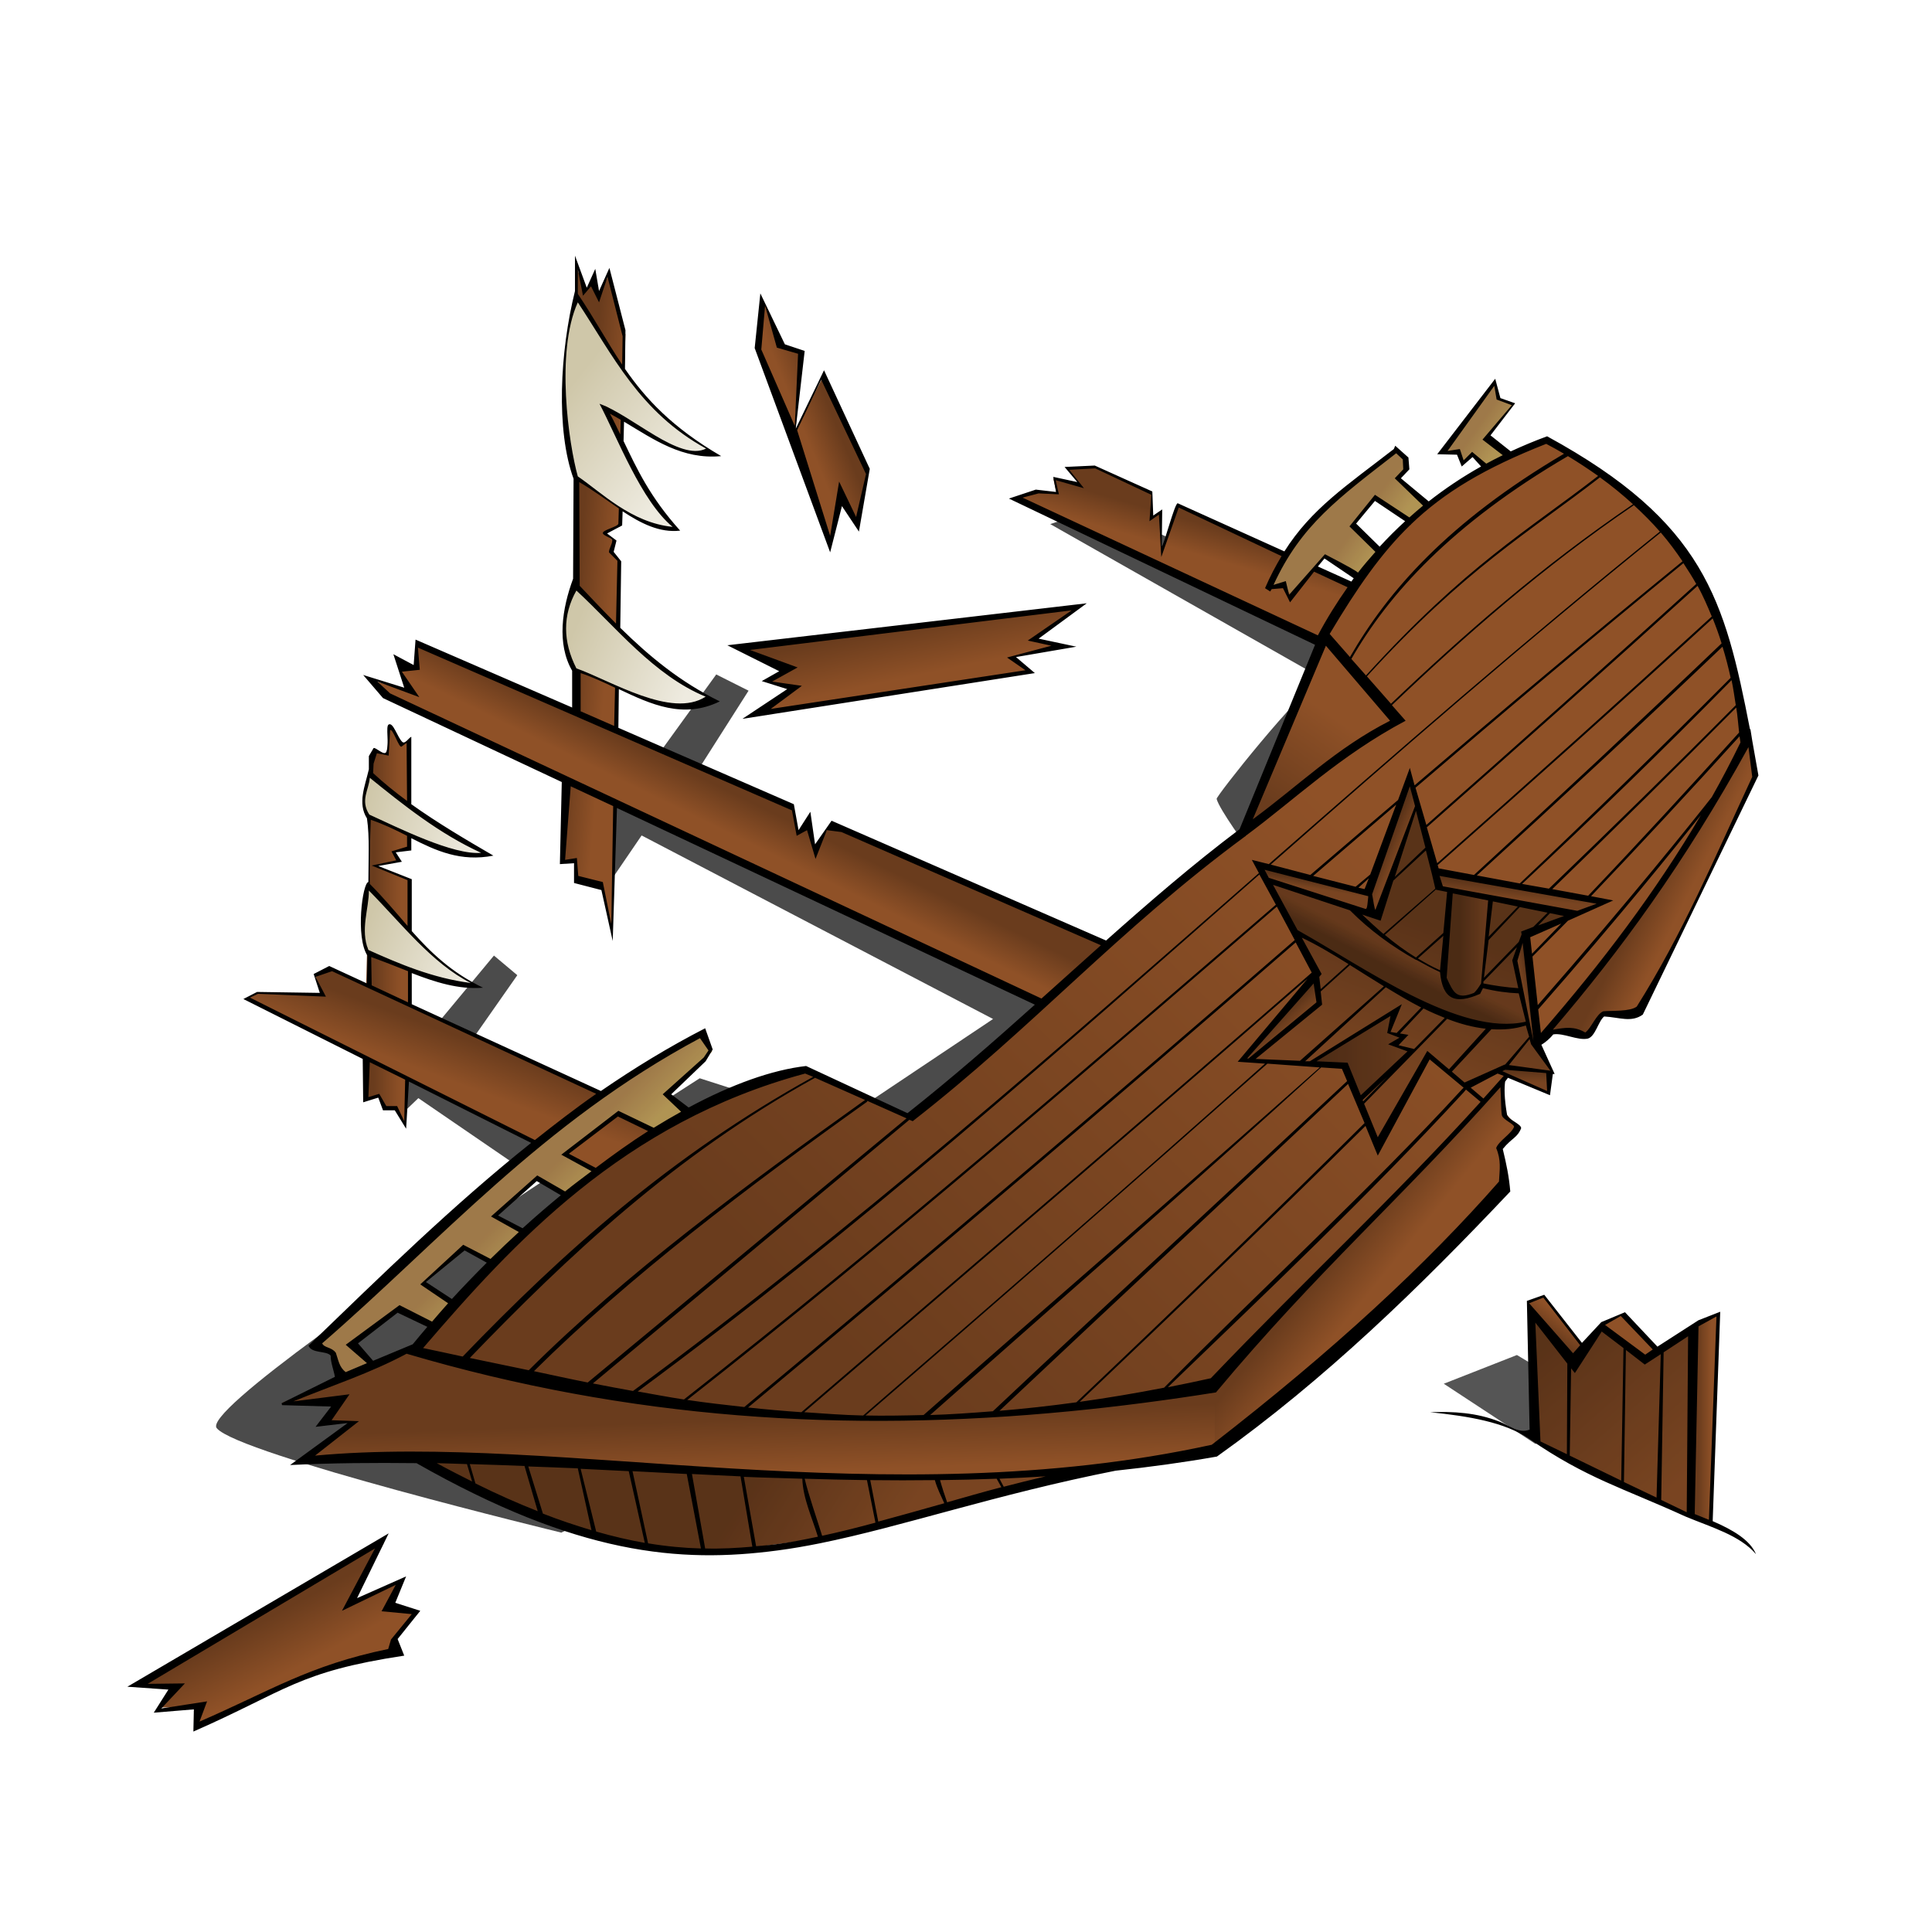 <?xml version="1.0" encoding="UTF-8"?>
<svg version="1.0" viewBox="0 0 128 128" xmlns="http://www.w3.org/2000/svg" xmlns:xlink="http://www.w3.org/1999/xlink">
<defs>
<linearGradient id="b">
<stop stop-color="#cfc7a9" offset="0"/>
<stop stop-color="#eeebe0" offset="1"/>
</linearGradient>
<linearGradient id="a">
<stop stop-color="#6a3c1d" offset="0"/>
<stop stop-color="#8f5127" offset="1"/>
</linearGradient>
<linearGradient id="c">
<stop stop-color="#bb8f56" offset="0"/>
<stop stop-color="#d1af63" offset="1"/>
</linearGradient>
<linearGradient id="aj" x1="15.481" x2="17.297" y1="108.41" y2="111.78" gradientUnits="userSpaceOnUse" xlink:href="#a"/>
<linearGradient id="ai" x1="49.658" x2="57.853" y1="98.554" y2="103.75" gradientUnits="userSpaceOnUse" xlink:href="#a"/>
<linearGradient id="ah" x1="87.085" x2="89.653" y1="84.916" y2="86.995" gradientUnits="userSpaceOnUse" xlink:href="#a"/>
<linearGradient id="ag" x1="71.735" x2="71.857" y1="93.294" y2="96.841" gradientUnits="userSpaceOnUse" xlink:href="#a"/>
<linearGradient id="af" x1="108.49" x2="110.69" y1="60.515" y2="61.616" gradientUnits="userSpaceOnUse" xlink:href="#a"/>
<linearGradient id="ae" x1="56.303" x2="90.625" y1="89.947" y2="55.525" gradientUnits="userSpaceOnUse" xlink:href="#a"/>
<linearGradient id="ad" x1="102" x2="110.4" y1="89.441" y2="98.987" gradientUnits="userSpaceOnUse" xlink:href="#a"/>
<linearGradient id="ac" x1="112.52" x2="113.4" y1="94.023" y2="94.023" gradientUnits="userSpaceOnUse" xlink:href="#a"/>
<linearGradient id="ab" x1="103.77" x2="104.61" y1="89.175" y2="88.071" gradientUnits="userSpaceOnUse" xlink:href="#a"/>
<linearGradient id="aa" x1="95.238" x2="91.747" y1="61.399" y2="70.857" gradientUnits="userSpaceOnUse" xlink:href="#a"/>
<linearGradient id="w" x1="87.504" x2="87.416" y1="58.394" y2="58.925" gradientUnits="userSpaceOnUse" xlink:href="#a"/>
<linearGradient id="u" x1="91.791" x2="92.587" y1="56.096" y2="56.45" gradientUnits="userSpaceOnUse" xlink:href="#a"/>
<linearGradient id="s" x1="99.437" x2="99.348" y1="58.527" y2="59.366" gradientUnits="userSpaceOnUse" xlink:href="#a"/>
<linearGradient id="q" x1="101.43" x2="100.81" y1="65.112" y2="65.244" gradientUnits="userSpaceOnUse" xlink:href="#a"/>
<linearGradient id="o" x1="101.07" x2="101.07" y1="70.835" y2="71.719" gradientUnits="userSpaceOnUse" xlink:href="#a"/>
<linearGradient id="n" x1="85.251" x2="85.958" y1="66.769" y2="67.564" gradientUnits="userSpaceOnUse" xlink:href="#a"/>
<linearGradient id="m" x1="92.675" x2="93.206" y1="64.427" y2="63.366" gradientUnits="userSpaceOnUse" xlink:href="#a"/>
<linearGradient id="l" x1="96.741" x2="98.332" y1="62.615" y2="62.615" gradientUnits="userSpaceOnUse" xlink:href="#a"/>
<linearGradient id="k" x1="86.93" x2="93.559" y1="70.017" y2="70.017" gradientUnits="userSpaceOnUse" xlink:href="#a"/>
<linearGradient id="j" x1="83.875" x2="88" y1="53.125" y2="47.25" gradientUnits="userSpaceOnUse" xlink:href="#a"/>
<linearGradient id="i" x1="24.75" x2="26.591" y1="61.312" y2="61.312" gradientUnits="userSpaceOnUse" xlink:href="#a"/>
<linearGradient id="h" x1="31.781" x2="30.75" y1="69.156" y2="71.938" gradientUnits="userSpaceOnUse" xlink:href="#a"/>
<linearGradient id="g" x1="38.219" x2="40.531" y1="39.516" y2="39.703" gradientUnits="userSpaceOnUse" xlink:href="#a"/>
<linearGradient id="f" x1="49.763" x2="48.658" y1="53.135" y2="55.389" gradientUnits="userSpaceOnUse" xlink:href="#a"/>
<linearGradient id="e" x1="57.452" x2="58.16" y1="41.954" y2="45.313" gradientUnits="userSpaceOnUse" xlink:href="#a"/>
<linearGradient id="d" x1="79.726" x2="79.152" y1="34.706" y2="36.695" gradientUnits="userSpaceOnUse" xlink:href="#a"/>
<linearGradient id="ak" x1="33.986" x2="35.935" y1="79.901" y2="81.804" gradientUnits="userSpaceOnUse" xlink:href="#c"/>
<linearGradient id="z" x1="54.659" x2="52.67" y1="26.314" y2="27.135" gradientUnits="userSpaceOnUse" xlink:href="#a"/>
<linearGradient id="y" x1="89.859" x2="91.589" y1="34.724" y2="35.978" gradientUnits="userSpaceOnUse" xlink:href="#c"/>
<linearGradient id="x" x1="97.968" x2="99.546" y1="28.086" y2="29.211" gradientUnits="userSpaceOnUse" xlink:href="#c"/>
<linearGradient id="v" x1="38.834" x2="46.325" y1="24.22" y2="30.091" gradientUnits="userSpaceOnUse" xlink:href="#b"/>
<linearGradient id="t" x1="37.578" x2="45.405" y1="42.811" y2="46.054" gradientUnits="userSpaceOnUse" xlink:href="#b"/>
<linearGradient id="r" x1="24" x2="31.438" y1="53.924" y2="55.957" gradientUnits="userSpaceOnUse" xlink:href="#b"/>
<linearGradient id="p" x1="24" x2="30.962" y1="62.032" y2="64.886" gradientUnits="userSpaceOnUse" xlink:href="#b"/>
<filter id="am" x="-.118" y="-.289" width="1.237" height="1.578">
<feGaussianBlur stdDeviation="0.708"/>
</filter>
<filter id="al">
<feGaussianBlur stdDeviation="1.121"/>
</filter>
</defs>
<g fill-rule="evenodd">
<path d="m101.71 95.654-6.056-3.978 4.846-1.903 9.51 5.708-8.3 0.173z" fill-opacity=".667" filter="url(#am)"/>
<path d="m37.189 101.54s-21.448-5.194-22.832-6.924c-0.865-1.08 11.822-9.881 21.496-16.291l-8.136-5.571-1.105 1.061-2.069-2.372 0.229-2.243 2.549 0.613 5.404-6.504 1.548 1.3-4.63 6.616 9.713 4.778c4.072-2.698 7.001-4.565 7.001-4.565l9.167 2.94 10.269-6.867-23.284-12.16-2.269 3.326-0.201-3.808 0.155-3.78 2.222 0.556 5.037-6.961 2.141 1.076-4.436 6.971 24.024 12.513 13.499-9.028s-1.903-2.594-2.076-3.286c-0.043-0.175 5.463-7.13 6.995-7.989l-18.019-10.219 3.309-1.101 16.412 7.244c3.435-1.534 4.843-3.754 6.612-4.454l-6.487 39.697-52.238 25.432z" fill-opacity=".706" filter="url(#al)"/>
<path d="m9.106 111.64 6.116-3.62 6.832-3.98 3.373-1.81-2.274 4.14 3.485-1.72-0.692 1.99 1.816 0.17-1.73 1.82 0.26 1.03-3.46 0.44-2.421 0.78-3.2 1.55-4.325 2.16 0.346-1.55-1.556 0.08h-1.038l0.865-1.47-2.397-0.01z" fill="url(#aj)"/>
<path d="m27.703 96.444 9.357 0.489 8.623 0.551 10.274 0.366 9.724-0.122 5.932-0.061-4.954 1.101s-8.867 2.572-9.662 2.752-9.785 1.35-9.785 1.35-3.058-0.07-4.098-0.25c-1.039-0.18-5.504-1.34-5.87-1.53-0.367-0.18-5.81-2.322-5.81-2.322l-3.731-2.324z" fill="url(#ai)"/>
<path d="m80.113 96.138 5.137-3.425s6.666-5.809 6.666-6.054 7.889-7.767 7.889-7.767l-0.367-2.935 1.162-1.223-0.795-0.917-0.367-2.202-8.5 9.296-10.947 11.069 0.122 4.158z" fill="url(#ah)"/>
<path d="m27.031 89.228c-0.673 0.367-8.379 3.73-8.379 3.73l3.853-0.306-1.162 1.651 2.141-0.061-3.364 2.447 5.626-0.123 12.17 0.184 12.659 0.978h14.188l7.889-0.367 7.828-1.162v-4.709l-14.065 2.263-8.379 0.184-9.112-0.49s-11.742-1.59-12.353-1.773c-0.612-0.184-9.602-2.263-9.54-2.446z" fill="url(#ag)"/>
<path d="m102.31 68.374 4.47-5.627 6.17-8.684 2.82-5.32 0.36 1.284 0.06 1.407-2.44 5.381-3.49 7.156-1.53 2.996-2.44 0.061-0.98 1.468-3-0.122z" fill="url(#af)"/>
<path d="m27.589 89.341 7.006 1.902 10.551 1.903 9.081 0.778 7.112 0.019 5.54-0.234 9.662-1.168 3.718-0.606 10.252-10.688 4.192-4.274 3.696-4.013 1.454-1.583-0.445-0.369-2.259 0.89-2.42-2.057-3.485 6.238-2.141-5.443-6.727-0.305 4.77-5.688-3.832-7.396 7.196 1.831 2.874-7.583 1.896 6.299 11.31 1.835-5.38 2.079 0.67 7.155 2.94-3.608 5.26-6.605 5.63-9.418-1.23-6.543-2.81-6.177-4.71-4.648-4.46-2.63-3.184 1.223-2.691 1.652-3.853 2.874-4.77 6.421-0.244 0.795 4.831 5.382-5.626 3.792-7.706 6.054-14.799 13.209-4.037 3.364-7.033-3.18-5.932 2.018-6.176 3.608-3.058 2.018s-4.22 3.792-4.587 4.22-5.932 6.788-6.046 6.657z" fill="url(#ae)"/>
<path d="m101.38 86.811 0.44 8.574 1.73 1.105 8.57 4.07 0.13-12.556-3.09 2.077-2.92-2.121-1.99 2.387-2.87-3.536z" fill="url(#ad)"/>
<path d="m112.03 100.29 0.4-12.683s1.46-0.708 1.46-0.531-0.53 13.924-0.53 13.924l-1.33-0.71z" fill="url(#ac)"/>
<path d="m101.29 86.281 1.02-0.442 2.52 3.314 1.32-1.502 1.51-0.619 2.16 2.386-0.75 0.663-2.69-2.165-1.95 2.386-3-3.314-0.14-0.707z" fill="url(#ab)"/>
<path d="m83.836 58.35 7.425 2.342 2.563-7.292 1.503 5.436 9.193 1.635-3.58 1.547-0.58 1.503 1.2 5.48 1.37 2.033-3.14-0.442-2.651 1.37-2.563-2.166-3.227 6.32-2.121-5.568-7.071-0.221 5.038-5.701-3.359-6.276z" fill="url(#aa)"/>
<path d="m83.836 58.35 7.425 2.342 2.563-7.292 1.503 5.436 9.193 1.635-3.58 1.547-0.58 1.503 1.2 5.48 1.37 2.033-3.14-0.442-2.651 1.37-2.563-2.166-3.227 6.32-2.121-5.568-7.071-0.221 5.038-5.701-3.359-6.276z" fill-opacity=".157"/>
<path d="m83.881 58.306 7.203 2.342-0.309-1.635-7.557-1.812 0.663 1.105z" fill="url(#w)"/>
<path d="m90.642 59.234 2.74-7.734 0.531 1.768-2.652 7.424-0.53-0.353-0.089-1.105z" fill="url(#u)"/>
<path d="m95.371 57.731 10.959 2.077-2.12 0.752-9.016-1.635-0.221-1.061 0.398-0.133z" fill="url(#s)"/>
<path d="m101.12 62.018-0.84 1.459 1.23 5.612 0.45-0.353-0.84-6.718z" fill="url(#q)"/>
<path d="m99.349 70.99 0.711-0.398 2.74 0.53-0.14 1.282-3.311-1.414z" fill="url(#o)"/>
<path d="m82.466 70.194 4.597-5.392 0.397 1.856-4.64 3.669-0.354-0.133z" fill="url(#n)"/>
<path d="m83.881 58.306 7.203 2.342-0.309-1.635-7.557-1.812 0.663 1.105z" fill-opacity=".157"/>
<path d="m90.642 59.234 2.74-7.734 0.531 1.768-2.652 7.424-0.53-0.353-0.089-1.105z" fill-opacity=".157"/>
<path d="m95.371 57.731 10.959 2.077-2.12 0.752-9.016-1.635-0.221-1.061 0.398-0.133z" fill-opacity=".157"/>
<path d="m101.12 62.018-0.84 1.459 1.23 5.612 0.45-0.353-0.84-6.718z" fill-opacity=".157"/>
<path d="m99.349 70.99 0.711-0.398 2.74 0.53-0.14 1.282-3.311-1.414z" fill-opacity=".157"/>
<path d="m82.466 70.194 4.597-5.392 0.397 1.856-4.64 3.669-0.354-0.133z" fill-opacity=".157"/>
<path d="m84.102 58.35 5.877 1.856 2.033 2.166 2.564 1.591 0.883 0.442 0.487 1.016 0.486 0.619 1.016 0.044 0.884-0.663 2.428 0.265 0.49 2.077-1.371 0.177-1.547-0.044-4.066-1.105-3.624-2.254-4.905-2.784-1.635-3.403z" fill="url(#m)"/>
<path d="m96.034 59.101-0.398 5.701 0.31 0.707 0.574 0.619 1.238-0.221 0.486-0.574 0.132-2.077 0.442-3.801-2.784-0.354z" fill="url(#l)"/>
<path d="m86.93 70.327 5.524-3.315-0.398 1.282 1.017 0.353-0.707 0.486 1.193 0.442-3.491 3.447-0.928-2.386-2.21-0.309z" fill="url(#k)"/>
<path d="m87.5 42.438-4.875 12.187 4-2.75 6.063-4.187-4.75-5.438-0.438 0.188z" fill="url(#j)"/>
<path d="m24.062 72.625 0.376-14.031 0.031-3.688v-0.656l0.156-4.25 0.156-0.375 0.531 0.313 0.313 0.031 0.187-1.844 0.25 0.187 0.5 1.094s0.813-0.625 0.626-0.406c-0.188 0.219-0.063 7.156-0.063 7.156l-1.031 0.313 0.344 0.562-1.594 0.313 2.344 0.968-0.032 8.219-0.312 7.969-0.5-1.062h-0.813l-0.5-0.782-0.812 0.219-0.157-0.25z" fill="url(#i)"/>
<path d="m39.969 72.469-18.031-8.313-1.094 0.406 0.562 1.407-4.312-0.157-0.719 0.32 18.906 9.462 4.031 2.187 4.282-2.969-3.625-2.343z" fill="url(#h)"/>
<path d="m37.219 56.969 0.875-10.281 0.062-8.594 0.094-18.438-0.062-2 0.562 1.594 0.594-0.594 0.312 0.906 0.625-1.25 1.157 3.844-0.219 6.532-0.125 6.187-1.063 0.375 0.688 0.688-0.219 0.687 0.562 0.687-0.218 9.313-0.156 8.813-0.157 6.312-0.593-2.938-1.782-0.437-0.062-1.406-0.844 0.156-0.031-0.156z" fill="url(#g)"/>
<path d="m73.407 62.593-18.208-8.088-0.796 0.928-0.354 1.105-0.486-1.9-0.707 0.574-0.398-1.812-24.881-10.96 0.044 1.591-1.104 0.309 0.486 1.415-2.431-0.707 1.016 1.06 43.576 20.374 4.243-3.889z" fill="url(#f)"/>
<path d="m48.967 42.882 22.628-2.784-3.227 2.254 2.21 0.442-3.668 0.751 1.326 0.928-18.208 2.873 2.651-1.812-1.944-0.354 1.591-1.016-3.359-1.282z" fill="url(#e)"/>
<path d="m89.582 38.816-11.535-5.436-1.105 3.226-0.088-2.695-0.619 0.442 0.088-1.768-3.8-1.68-1.901 0.045 0.928 1.149-1.767-0.398 0.221 1.016-1.37-0.176-1.415 0.486 20.241 9.457 2.122-3.668z" fill="url(#d)"/>
<path d="m22.444 91.368-0.428-1.835-1.223-0.489 5.993-5.382 8.134-7.46 5.993-4.404 5.687-3.363 0.578 1.23-2.94 2.854 1.47 1.167-2.249 1.298-2.421-1.211-3.546 2.724 1.989 0.995-1.989 1.643-1.903-1.124-2.724 2.508 1.816 1.124-2.162 1.989-1.73-0.908-2.767 2.292 1.946 1.341-1.341 1.643-2.119-1.211-3.157 2.249 1.471 1.384-2.378 0.946z" fill="url(#ak)"/>
<path d="m22.444 91.368-0.428-1.835-1.223-0.489 5.993-5.382 8.134-7.46 5.993-4.404 5.687-3.363 0.578 1.23-2.94 2.854 1.47 1.167-2.249 1.298-2.421-1.211-3.546 2.724 1.989 0.995-1.989 1.643-1.903-1.124-2.724 2.508 1.816 1.124-2.162 1.989-1.73-0.908-2.767 2.292 1.946 1.341-1.341 1.643-2.119-1.211-3.157 2.249 1.471 1.384-2.378 0.946z" fill-opacity=".157"/>
<path d="m84.102 58.35 5.877 1.856 2.033 2.166 2.564 1.591 0.883 0.442 0.487 1.016 0.486 0.619 1.016 0.044 0.884-0.663 2.428 0.265 0.49 2.077-1.371 0.177-1.547-0.044-4.066-1.105-3.624-2.254-4.905-2.784-1.635-3.403z" fill-opacity=".157"/>
<path d="m96.034 59.101-0.398 5.701 0.31 0.707 0.574 0.619 1.238-0.221 0.486-0.574 0.132-2.077 0.442-3.801-2.784-0.354z" fill-opacity=".157"/>
<path d="m86.93 70.327 5.524-3.315-0.398 1.282 1.017 0.353-0.707 0.486 1.193 0.442-3.491 3.447-0.928-2.386-2.21-0.309z" fill-opacity=".157"/>
<path d="m84.102 58.35 5.877 1.856 2.033 2.166 2.564 1.591 0.883 0.442 0.487 1.016 0.486 0.619 1.016 0.044 0.884-0.663 2.428 0.265 0.49 2.077-1.371 0.177-1.547-0.044-4.066-1.105-3.624-2.254-4.905-2.784-1.635-3.403z" fill-opacity=".157"/>
<path d="m96.034 59.101-0.398 5.701 0.31 0.707 0.574 0.619 1.238-0.221 0.486-0.574 0.132-2.077 0.442-3.801-2.784-0.354z" fill-opacity=".157"/>
<path d="m86.93 70.327 5.524-3.315-0.398 1.282 1.017 0.353-0.707 0.486 1.193 0.442-3.491 3.447-0.928-2.386-2.21-0.309z" fill-opacity=".157"/>
<path d="m50.205 23.135 4.844 13.103 0.692-3.373 1.081 1.903 0.648-3.546-2.854-6.444-1.946 3.806-0.129-0.173h0.173l0.389-5.06-1.514-0.605-0.562-1.903-0.519-0.994-0.303 3.286z" fill="url(#z)"/>
<path d="m90.119 38.141c-0.433-0.173-2.335-1.298-2.335-1.298l-2.162 2.811-0.476-0.865-1.081 0.216 0.432-1.34 1.644-2.335 2.335-2.335 4.108-3.2 0.562 0.691 0.086 0.519-0.518 0.606 1.772 1.816-1.124 0.995-2.162-1.471-1.427 1.817 1.73 1.816-1.384 1.557z" fill="url(#y)"/>
<path d="m99.849 29.924-1.427-0.865 1.948-2.335s-1.084-0.173-1.084-0.346-0.216-1.081-0.216-1.081l-3.502 4.627 1.037-0.086 0.237 0.9 0.801-0.641 0.779 0.692 1.638-0.865h-0.211z" fill="url(#x)"/>
<path d="m90.119 38.141c-0.433-0.173-2.335-1.298-2.335-1.298l-2.162 2.811-0.476-0.865-1.081 0.216 0.432-1.34 1.644-2.335 2.335-2.335 4.108-3.2 0.562 0.691 0.086 0.519-0.518 0.606 1.772 1.816-1.124 0.995-2.162-1.471-1.427 1.817 1.73 1.816-1.384 1.557z" fill-opacity=".157"/>
<path d="m99.849 29.924-1.427-0.865 1.948-2.335s-1.084-0.173-1.084-0.346-0.216-1.081-0.216-1.081l-3.502 4.627 1.037-0.086 0.237 0.9 0.801-0.641 0.779 0.692 1.638-0.865h-0.211z" fill-opacity=".157"/>
<path d="m27.703 96.444 9.357 0.489 8.623 0.551 10.274 0.366 9.724-0.122 5.932-0.061-4.954 1.101s-8.867 2.572-9.662 2.752-9.785 1.35-9.785 1.35-3.058-0.07-4.098-0.25c-1.039-0.18-5.504-1.34-5.87-1.53-0.367-0.18-5.81-2.322-5.81-2.322l-3.731-2.324z" fill-opacity=".157"/>
<path d="m101.38 86.811 0.44 8.574 1.73 1.105 8.57 4.07 0.13-12.556-3.09 2.077-2.92-2.121-1.99 2.387-2.87-3.536z" fill-opacity=".157"/>
<path d="m38.283 19.664 2.171 3.638 1.56 2.141 2.018 2.263 0.886 0.672 2.355 1.682-0.795-0.031s-0.673-0.061-1.07-0.152c-0.398-0.092-2.966-1.591-3.272-1.682-0.306-0.092-2.263-1.621-2.079-1.223 0.183 0.397 1.406 2.935 1.406 2.935l1.407 2.599 2.018 2.508-0.887 0.03-2.171-0.948-0.978-0.581-2.722-1.957-0.764-3.638-0.031-2.11 0.123-2.691 0.397-2.324 0.428-1.131z" fill="url(#v)"/>
<path d="m38.011 38.876 2.335 2.075 2.811 2.854 3.892 2.509-0.563 0.389-2.464 0.043-2.984-1.168-2.897-1.21-0.606-1.211-0.173-1.687 0.346-1.729 0.303-0.865z" fill="url(#t)"/>
<path d="m32.476 56.605-3.373-1.773-4.627-3.589-0.26 0.952-0.216 0.691 0.346 1.211 0.778 0.217 2.552 1.254 2.032 0.821 1.124 0.216h1.644z" fill="url(#r)"/>
<path d="m24.303 58.681-0.303 1.514 0.043 1.427 0.389 1.556 5.06 1.946 2.162 0.26-1.557-0.995-1.47-1.297-1.686-1.687-2.119-2.248-0.519-0.476z" fill="url(#p)"/>
</g>
<path d="m38.094 16.938v2.343c-1.006 4.039-1.262 9.244-0.094 12.438l-0.031 6.625c-0.728 1.963-1.095 4.304-0.063 6.094v2.437l-10.375-4.5-0.125 1.687-1.344-0.718 0.719 2.218-2.719-0.843 1.313 1.531 11.844 5.562-0.125 5.438 0.937-0.062v1.312l1.813 0.469 0.75 3.375 0.281-8.813 27.687 13.031c-2.725 2.447-5.502 4.868-8.437 7.188l-6.719-3.125c-2.26 0.259-4.92 1.213-7.781 2.75l-1.156-0.875 2.281-2.188 0.469-0.781-0.5-1.406c-2.415 1.241-4.703 2.641-6.907 4.156l-12.531-5.75v-2.062c1.544 0.6 3.117 1.104 4.719 0.969-2.126-1.029-3.486-2.358-4.719-3.75v-3.438l-2.219-0.875 1.563-0.281-0.406-0.625 1.031-0.125v-0.813c1.625 0.831 3.273 1.583 5.438 1.157-1.803-1.048-3.701-2.165-5.438-3.407v-4.469c-0.167 0.068-0.417 0.507-0.594 0.344-0.326-0.299-0.599-1.325-0.906-1.156-0.22 0.121 0.06 1.285-0.156 1.812-0.123 0.299-0.713-0.328-0.844-0.25l-0.312 0.532c-4e-3 0.35 2e-3 0.543 0 0.875-0.255 1.11-0.761 2.251-0.126 3.25 0.186 1.246 0.095 2.853 0.094 4.219-0.39 0.043-0.864 3.664-0.062 4.874-0.012 0.619-0.014 1.158-0.032 1.844l-2.5-1.156-1.031 0.531 0.407 1.25-4.157-0.062-0.906 0.469 7.906 3.968 0.031 2.875 1-0.312 0.313 0.843h0.781l0.75 1.219 0.188-3.125 8.094 4.063c-5.186 4.131-9.957 8.814-14.75 13.437 0.219 0.534 1.188 0.318 1.468 0.656-4e-3 0.456 0.22 1.014 0.282 1.407l-3.532 1.75 0.032 0.125 3.25 0.094-1.032 1.343 2.125-0.25-3.812 2.781c2.781-0.138 5.569-0.156 8.375-0.124 10.659 6.062 17.404 6.652 23.937 5.782 0.909-0.12 1.834-0.28 2.781-0.47 5.491-1.11 11.714-3.256 19.594-4.812 2.226-0.237 4.468-0.541 6.719-0.938 7.171-5.114 13.397-11.171 19.435-17.562-0.084-0.991-0.251-1.794-0.498-2.813 0.598-0.735 0.958-0.733 1.218-1.375 0.01-0.29-0.889-0.578-0.936-0.906-0.192-1.122-0.181-1.783-0.125-2.188l0.187-0.25 2.784 1.156 0.19-1.406h0.12l-0.88-1.937c0.27-0.161 0.56-0.409 0.79-0.688 0.68-0.11 1.6 0.417 2.28 0.281 0.51-0.133 0.7-1.161 1.09-1.468 1.03 0.06 1.8 0.42 2.56-0.125l7.66-15.844-0.41-2.313-0.12-0.75h-0.03c-1.67-8.563-3.01-13.717-13.44-19.406-0.83 0.303-1.63 0.64-2.41 1l-1.34-1.062 1.63-2.125-0.974-0.344-0.344-1.281-3.843 5 1.312 0.031 0.313 0.781 0.718-0.625 0.563 0.625c-1.231 0.689-2.385 1.463-3.469 2.313l-1.844-1.531 0.563-0.594-0.063-0.782-0.874-0.781-0.094 0.219c-3.135 2.431-5.456 3.947-7.25 6.781l-7.063-3.187c-0.195-0.07-0.95 2.913-1.062 2.844l0.031-2.438-0.594 0.406-0.062-1.594-3.813-1.718-2 0.094 0.844 1-1.594-0.344 0.188 1-1.344-0.156-1.781 0.593 20.281 9.688-5 12.219c-3.105 2.338-5.99 4.834-8.844 7.374l-18.187-7.937-1.094 1.563-0.312-2.157-0.782 1.219-0.312-1.719-11.625-5.062 0.031-2.563c2.138 1.013 4.275 1.998 6.688 0.813-2.609-1.28-4.648-2.963-6.594-4.875l0.062-4.406-0.5-0.626 0.188-0.75-0.625-0.468 1-0.532 0.031-0.937c1.21 0.801 2.455 1.437 3.812 1.281-2.002-2.224-2.861-4.084-3.75-5.937l0.032-1.281c1.971 1.176 3.856 2.526 6.437 2.281-3.271-1.908-5.02-3.82-6.375-5.781l0.032-2.563-1.063-4.125-0.687 1.531-0.25-1.469-0.563 1.25-0.781-2.124zm0.187 0.906 0.344 1.75 0.531-0.625 0.532 1.062 0.562-1.687 1 3.937c-0.014 0.636-0.019 1.26-0.031 1.875-1.019-1.52-1.84-3.062-2.938-4.687v-1.625zm12.094 1.594-0.375 3.624 5 13.532 0.781-3.063 1.125 1.688 0.719-4.157-3.031-6.531-1.875 3.875 0.593-5.156-1.312-0.438-1.625-3.374zm-12.094 0.593c2.311 3.494 4.096 7.279 8.5 9.688-1.738 0.884-4.911-2.201-7.062-2.969 1.199 2.279 2.778 6.454 4.843 8.156-2.738-0.273-4.694-2.266-6.281-3.344-0.599-2.138-1.487-8.249 0-11.531zm12.407 0.219 0.781 2.781 1.406 0.407-0.219 4.781-2.218-5.063 0.25-2.906zm3.718 4.906 2.969 6.25-0.656 2.844-1.125-2.344-0.594 3.594-2.188-7 1.594-3.344zm44.594 0.406 0.156 0.907 1.004 0.375-1.941 2.281 1.343 1.031c-0.371 0.181-0.734 0.368-1.093 0.563l-0.938-0.781-0.562 0.562-0.25-0.75-0.813 0.125 3.094-4.313zm-58.594 1.844c0.242 0.13 0.482 0.267 0.719 0.406-6e-3 0.32-0.026 0.643-0.031 0.969-0.222-0.457-0.433-0.907-0.688-1.375zm62.034 2c0.41 0.22 0.8 0.43 1.18 0.656-7.695 4.535-11.69 9.13-14.182 13.469l-1.344-1.531c1.821-3.053 3.398-5.337 5.344-7.219h0.031c5e-3 -5e-3 -5e-3 -0.026 0-0.031 2.21-2.128 4.897-3.739 8.971-5.344zm-9.94 0.625 0.438 0.407 0.031 0.656-0.563 0.594 1.875 1.812c-0.309 0.252-0.609 0.516-0.906 0.781l-2.281-1.5-1.688 2.094 1.719 1.687c-0.391 0.446-0.792 0.901-1.156 1.376-0.124-0.113-0.546-0.369-2.188-1.219l-2.375 2.687-0.218-0.906-0.813 0.25c1.817-3.969 4.329-5.769 8.125-8.719zm11.38 0.188c0.7 0.422 1.37 0.868 2 1.312-4.68 3.634-8.725 5.903-15.38 13.219l-0.969-1.094c2.468-4.295 6.637-8.929 14.349-13.437zm-31.318 0.812 3.719 1.75-0.125 1.75 0.625-0.437 0.157 2.812 1.156-3.281 6.812 3.219c-0.38 0.635-0.756 1.331-1.094 2.125l0.344 0.219c0.025-0.059 0.069-0.099 0.094-0.157l0.75-0.062 0.469 0.937 1.593-2.031 2.219 1.031c-0.708 1.007-1.37 2.06-1.969 3.188l-19.562-9.125 1.062-0.281 1.344 0.062-0.218-0.938 1.874 0.532-0.968-1.219 1.718-0.094zm33.438 0.594c0.8 0.576 1.52 1.172 2.19 1.781-6.09 4.145-11.222 8.631-16.034 13.219l-1.594-1.813c6.518-7.142 10.738-9.539 15.438-13.187zm-67.625 0.313c0.889 0.513 1.749 1.152 2.625 1.75-9e-3 0.34-0.024 0.631-0.031 1-4e-3 0.206-1.027 0.414-1.031 0.624-4e-3 0.182 0.628 0.316 0.624 0.5-5e-3 0.27-0.213 0.505-0.218 0.782l0.562 0.562-0.094 4.156c-0.797-0.795-1.593-1.639-2.406-2.5l-0.031-6.874zm52.719 1.25 2 1.343c-0.581 0.534-1.155 1.102-1.688 1.688l-1.562-1.531 1.25-1.5zm17.156 0.281c0.62 0.574 1.2 1.149 1.72 1.75-9.01 7.256-17.498 14.669-25.908 22.031l-1.124-0.281 0.468 0.875c-13.452 11.779-26.715 23.445-41.468 34.312-0.893-0.159-1.778-0.328-2.657-0.5l20.969-17.468 0.219 0.093c8.047-6.269 13.551-12.62 22.031-18.875h0.031c5e-3 -3e-3 -5e-3 -0.027 0-0.031 3.235-2.384 6.187-5.279 10.594-7.625l-0.906-1.031c4.796-4.573 10.001-9.144 16.031-13.25zm1.78 1.812c0.53 0.62 1.01 1.263 1.44 1.907-6.07 4.949-11.963 9.898-17.751 14.843l-0.313-1.156-0.781 2.125c-1.947 1.666-3.88 3.306-5.813 4.969l-2.624-0.688c8.384-7.373 16.862-14.76 25.842-22zm-22.28 1.719 1.938 1.312c-0.054 0.073-0.104 0.146-0.157 0.219l-2.219-1 0.438-0.531zm23.78 0.312c0.3 0.456 0.59 0.91 0.85 1.376-5.91 5.345-11.86 10.674-17.88 15.968l-0.719-2.468c5.801-4.961 11.679-9.92 17.749-14.876zm0.94 1.5c0.36 0.664 0.66 1.352 0.94 2.032-6.01 5.501-12.07 10.945-18.191 16.344l-0.688-2.376c6.019-5.302 12.009-10.627 17.939-16zm-74.282 0.313c2.596 2.398 5.136 5.625 8.562 7.031-2.259 1.468-6.266-1.055-8.562-1.875-0.906-1.774-0.917-3.531 0-5.156zm33.812 0.844-23.812 2.781 3.437 1.719-1.156 0.656 1.687 0.531-2.968 1.969 19.374-3.031-1.25-1.063 4-0.687-2.5-0.532 3.188-2.343zm-1 0.469-2.906 2 1.562 0.343-2.937 0.781 1.219 0.844-16.876 2.563 2.063-1.531-1.969-0.282 1.688-0.937-3.156-1.157 21.312-2.624zm42.47 0.531c0.22 0.549 0.42 1.098 0.59 1.656-5.4 5.161-10.87 10.275-16.404 15.344l-2.344-0.438-0.062-0.219c6.13-5.402 12.21-10.837 18.22-16.343zm-25.626 1.812 4.25 4.969c-3.562 1.811-6.074 4.314-9.094 6.531l4.844-11.5zm26.276 0.063c0.21 0.68 0.39 1.373 0.54 2.062-4.61 4.624-9.27 9.177-13.97 13.625l-2.846-0.531c5.476-4.995 10.916-10.036 16.276-15.156zm-86.432 0.062 24.781 10.782 0.312 1.687 0.688-0.375 0.562 1.906 0.75-1.906 0.969 0.125 17.188 7.5c-1.315 1.173-2.626 2.352-3.938 3.531l-43.156-20.218-0.844-0.782 2.781 1.032-1.156-1.688 1.187-0.125-0.124-1.469zm10.781 1.688c0.768 0.253 1.526 0.611 2.281 0.968l-0.062 2.532-2.219-0.969v-2.531zm76.251 0.468c0.12 0.553 0.19 1.101 0.28 1.657-4.11 4.145-8.24 8.172-12.38 12.156l-1.78-0.313c4.72-4.404 9.36-8.897 13.88-13.5zm0.31 1.813c0.09 0.551 0.13 1.104 0.19 1.656-3.28 3.629-6.6 7.243-10 10.813l-2.38-0.438c4.07-3.935 8.13-7.938 12.19-12.031zm-89.186 1.5c0.178-0.145 0.572 1.161 0.75 1.094l0.344-0.25 0.031 3.843c-0.803-0.586-1.563-1.206-2.25-1.843 0.014-0.219 0.015-0.4 0.031-0.625l0.219-0.688 0.781 0.156 0.094-1.687zm89.406 0.406c0.01 0.136 0.05 0.27 0.06 0.407-0.6 1.232-1.23 2.436-1.9 3.624-1.18 1.5-5.45 6.845-11.53 13.782l-0.35-3.219c0.78-0.795 1.57-1.578 2.35-2.375l3-1.344-1.47-0.281c3.34-3.503 6.61-7.029 9.84-10.594zm0.59 0.719 0.25 1.969c-2.52 5.429-4.62 10.409-7.65 15.219-0.46 0.346-1.65 0.257-2.22 0.312-0.48 0.206-0.78 1.103-1.19 1.406-0.75-0.432-1.33-0.328-2.15-0.187 4.46-5.206 8.7-10.997 12.96-18.719zm-91.34 2.031c2.18 1.765 4.608 3.711 7.375 4.969-1.838 0.174-5.51-1.668-7.406-2.531-0.618-0.945-0.025-1.648 0.031-2.438zm13.312 0.563 2.813 1.312-0.125 7.813-0.562-2.781-1.626-0.407-0.093-1.187-0.781 0.125 0.374-4.875zm55.594 0 0.344 1.312-2.625 6.875c-0.072-0.057-0.143-0.666-0.219-1.031l2.5-7.156zm-0.906 1.218-1.719 4.626c-0.318 0.276-0.651 0.535-0.969 0.812l-2.812-0.719c1.828-1.575 3.66-3.141 5.5-4.719zm1.312 0.407 0.626 2.437-2.032 1.938 1.406-4.375zm18.878 0.281c-2.97 5.041-6.53 9.759-10.6 14.438l-0.18-1.563c5.44-6.2 9.07-10.725 10.78-12.875zm-88.128 0.312c0.835 0.283 1.624 0.66 2.407 1.063v0.719l-1.031 0.312 0.312 0.594-1.625 0.344 2.375 0.968v3.032c-0.809-0.935-1.597-1.875-2.5-2.782-0.01-1.389 0.017-2.821 0.062-4.25zm69.907 2.032 0.406 1.594 0.219 0.937-3.438 3c-0.477-0.404-0.936-0.839-1.406-1.281l1.219 0.406 0.843-2.656 2.157-2zm-10.688 1.281 6.875 1.75c-0.053 0.383-0.056 0.883-0.187 0.844l-6.407-2.063-0.281-0.531zm-0.343 0.313 1.093 2c-12.871 11.088-25.573 22.092-39.219 32.781-1.03-0.156-2.055-0.354-3.062-0.531 14.703-10.847 27.852-22.52 41.188-34.25zm11.937 0.093 10.405 1.844-1.28 0.469-8.906-1.625-0.219-0.688zm-4.687 0.157-0.282 0.718-0.406-0.094c0.231-0.206 0.458-0.416 0.688-0.624zm-6.344 0.437 5.094 1.687c1.294 1.307 2.8 2.403 4.374 3.282h0.032c0.517 0.287 1.037 0.575 1.562 0.812 0.169 1.812 0.993 2.171 2.656 1.438l0.188-0.375c0.826 0.206 1.611 0.312 2.37 0.343l0.47 1.876c-4.354 1.013-10.72-3.608-15.121-6.063l-1.625-3zm10.75 0.313 0.781 0.156-0.25 2.718-1.813 1.626c-0.731-0.449-1.405-0.949-2.062-1.5l3.344-2.969v-0.031zm-70.656 0.062c2.149 2.17 4.168 4.818 6.75 6.125-2.518-0.321-4.749-1.274-6.782-2.187-0.553-1.356 0.044-2.74 0.032-3.938zm71.812 0.188 2.344 0.468-0.469 5.5c-0.155 0.249-0.299 0.47-0.469 0.625-1.132 0.452-1.348 0.031-1.812-1l0.406-5.593zm2.656 0.531 1.654 0.343-1.935 2 0.281-2.343zm-14.312 0.343 1.187 2.219c-12.025 10.447-24.222 20.761-36.469 30.938-1.283-0.143-2.541-0.284-3.781-0.469 13.597-10.657 26.254-21.642 39.063-32.688zm16.096 0.032 1.84 0.375-0.94 0.937-0.81 0.313 0.03 0.187-0.19 0.5-2.308 2.375 0.313-2.5 2.065-2.187zm2 0.406 0.93 0.188-1.71 0.624 0.78-0.812zm0.75 0.688c-0.65 0.667-1.29 1.333-1.94 2l-0.12-1.094 2.06-0.906zm-7.815 0.812-0.219 2.281c-0.517-0.225-1.003-0.502-1.468-0.781l1.687-1.5zm-9.375 0.125c0.957 0.445 2.01 1.072 3.094 1.75l-1.844 1.656-0.094-0.812 0.156-0.188-1.312-2.406zm-0.406 0.313 1.062 2c-11.145 9.72-22.432 19.37-33.812 29.124-1.203-0.083-2.373-0.186-3.532-0.312 12.232-10.163 24.337-20.42 36.282-30.812zm15.036 0.031 0.71 6.469-1.06-5.282 0.35-1.187zm-0.38 0.281-0.31 0.875 0.4 1.844c-0.825-0.055-1.596-0.171-2.309-0.313v-0.125l0.031-0.031 2.188-2.25zm-75.906 0.656c0.796 0.288 1.618 0.613 2.437 0.938v2.062l-2.406-1.125c-0.012-0.731-0.019-1.21-0.031-1.875zm64.844 0.532c0.736 0.461 1.477 0.933 2.25 1.406l-5.563 4.937-2.937-0.125 4.406-3.594-0.094-0.874 1.938-1.75zm-67.438 0.406 17.5 8.125c-1.396 0.97-2.731 2.009-4.062 3.062l-18.876-9.437 0.532-0.25 4.5 0.187-0.688-1.312 1.094-0.375zm64.625 0.5-4.625 5.5 1.812 0.125c-8.785 7.827-17.673 15.588-26.624 23.312-1.331-0.029-2.635-0.133-3.907-0.219 11.212-9.61 22.344-19.134 33.344-28.718zm0.406 0.312 0.188 1.25-4.5 3.719h-0.094l4.406-4.969zm4.781 0.25c0.776 0.472 1.551 0.941 2.344 1.344l-1.625 1.688-0.406-0.063 0.75-1.844-6.094 3.781h-0.312l5.343-4.906zm2.5 1.406c0.462 0.231 0.944 0.441 1.407 0.626l-2.031 2.062-1.032-0.25 0.656-0.688-0.562-0.093 1.562-1.657zm-2.187 0.5-0.219 1.126 0.813 0.312-0.75 0.438 1.281 0.468-3.094 2.906-0.875-2.156-2.062-0.094 4.906-3zm3.75 0.188c0.867 0.335 1.712 0.562 2.563 0.656l-2.438 2.688-1.438-1.219-3.281 5.719-0.906-2.219 5.5-5.625zm5.215 0.438 0.22 0.75-1.591 1.843h-0.031l-2.657 1.188-0.843-0.719 2.624-2.812c0.776 0.046 1.538-4e-3 2.278-0.25zm-54.715 0.843 0.563 0.813-0.313 0.468-2.719 2.438 1.219 1.156c-0.594 0.33-1.204 0.685-1.813 1.063l-2.343-1.125-3.781 2.906 2 1.094c-0.575 0.437-1.173 0.872-1.75 1.344l-1.844-1.063-3.063 2.719 1.844 1.031c-0.626 0.577-1.255 1.168-1.875 1.781l-1.812-0.937-2.844 2.625 1.844 1.25c-0.362 0.397-0.707 0.81-1.063 1.218l-2.156-1.093-3.563 2.625 1.406 1.218-1.406 0.594c-0.436-0.326-0.485-0.799-0.656-1.281-0.289-0.394-0.765-0.312-0.906-0.625 7.824-6.78 14.575-14.627 25.031-20.219zm54.965 0.063 0.1 0.344 1.28 1.75-2.751-0.376 1.371-1.718zm-6.621 1.344 2.25 1.874c-0.04 0.044-0.085 0.082-0.125 0.126-6.137 6.686-13.412 13.334-19.719 19.75-1.926 0.375-3.792 0.686-5.594 0.937 6.384-6.053 12.723-12.128 18.938-18.281l0.812 1.968 3.438-6.374zm-70.219 0.187 2.344 1.156-0.063 2.75-0.469-1h-0.718l-0.469-0.812-0.719 0.219 0.094-2.313zm59.469 0.094 3.469 0.25c-8.63 7.669-17.43 15.269-26.25 23.031-1.307 0.032-2.596 0.057-3.844 0.031 9.002-7.768 17.819-15.503 26.625-23.312zm3.562 0.25 1.375 0.093 0.344 0.813c-7.804 7.312-15.652 14.514-23.469 21.875-1.42 0.11-2.806 0.21-4.156 0.25 8.781-7.771 17.356-15.246 25.906-23.031zm12.188 0.156 2.721 0.219 0.06 1.187-2.969-1.312 0.188-0.094zm-46.375 0.25 0.531 0.219c-9.441 5.212-16.653 11.699-23.219 18.531-0.877-0.185-1.743-0.384-2.625-0.563 5.957-6.935 13.252-14.944 25.313-18.187zm45.875 0 0.406 0.156c-0.095 0.108-0.187 0.206-0.281 0.313-0.359 0.404-0.707 0.794-1.063 1.187l-0.843-0.719 1.781-0.937zm-7.313 0.219-1.594 1.625-0.031-0.094 1.625-1.531zm-37.906 0.062 3.312 1.469c-7.917 5.656-15.865 11.518-22.281 17.906-1.302-0.274-2.608-0.538-3.906-0.812 6.455-6.704 13.609-13.449 22.875-18.563zm35.312 0.406 1.094 2.594c-6.261 6.224-12.643 12.385-19.094 18.5-1.755 0.241-3.444 0.428-5.093 0.563 7.725-7.274 15.416-14.423 23.093-21.657zm10.094 0.219c0.052 0.617 0.026 1.377 0.094 1.844 0.043 0.295 0.82 0.594 0.81 0.781-0.17 0.459-1.024 0.936-1.185 1.406 0.344 0.808 0.228 1.423 0.187 2.219-4.843 5.516-10.939 11.17-19.031 17.438-21.685 4.741-43.195-0.783-59.406 0.719l2.906-2.282-1.812-0.062 1.187-1.719-3.718 0.469c2.509-1.03 5.095-1.865 7.5-3.156 14.752 4.351 29.115 5.251 43.937 3.812 3.204-0.311 6.433-0.731 9.687-1.25 6.741-8.068 12.186-12.743 18.844-20.219zm-2.281 0.157 0.969 0.812c-5.916 6.51-11.515 11.657-17.875 18.312-0.972 0.218-1.904 0.409-2.844 0.594 6.656-6.405 13.325-12.733 19.594-19.531 0.056-0.06 0.101-0.128 0.156-0.187zm-39.656 0.75 2.593 1.156-21.124 17.5c-1.198-0.236-2.381-0.502-3.563-0.75 6.361-6.302 14.139-12.187 22.063-17.844l0.031-0.062zm-16.531 1.031 2 0.969c-1.145 0.726-2.295 1.554-3.469 2.437l-1.781-0.937 3.25-2.469zm-5.376 4.281 1.594 0.938c-0.846 0.7-1.687 1.416-2.531 2.187l-1.625-0.844 2.562-2.281zm-4.781 4.594 1.469 0.812c-0.774 0.773-1.555 1.581-2.312 2.406l-1.719-1.124 2.562-2.094zm71.529 2.937-1.15 0.407 0.18 8.531c-0.73 0.274-1.341-0.277-1.996-0.531-1.532-0.605-3.063-0.682-4.594-0.626 2.527 0.262 4.951 0.652 6.59 1.782 3.8 2.609 6.13 3.216 10.32 5.126 1.69 0.71 3.61 1.24 4.68 2.5-0.39-0.94-1.53-1.61-2.87-2.19l0.5-13.874-1.44 0.563-2.72 1.75-2.15-2.281-1.57 0.656-1.28 1.375-2.5-3.188zm-0.06 0.188 2.44 3.156-0.47 0.531-2.91-3.312 0.94-0.375zm-75.906 1 1.968 0.937c-0.327 0.38-0.646 0.767-0.968 1.156l-2.625 1.094-1-1.156 2.625-2.031zm81.036 0.219 2.12 2.218-0.5 0.344-2.66-1.969 1.04-0.593zm6.34 0.031-0.5 13.471c-0.31-0.13-0.62-0.25-0.94-0.38l0.25-12.435 1.19-0.656zm-12 0.406 2.12 2.719-0.03 6-1.75-0.844-0.34-7.875zm4.4 0.594 1.44 1.093-0.15 8.782-3.41-1.656 0.09-5.782 0.25 0.313 1.78-2.75zm5.72 0.312-0.09 11.659-1.69-0.815 0.16-9.781 1.62-1.063zm-4.12 0.907 1.25 0.968 1.06-0.687-0.28 9.5-2.16-1.031 0.13-8.75zm-78.782 7.5c0.663 0.012 1.334 0.044 2 0.062l0.343 1.156c-0.758-0.383-1.539-0.775-2.343-1.218zm2.187 0.062c1.206 0.034 2.414 0.076 3.625 0.125l0.875 2.995c-1.299-0.514-2.679-1.116-4.125-1.839l-0.375-1.281zm3.875 0.156c1.096 0.046 2.181 0.072 3.281 0.125l0.907 4.099c-1.032-0.31-2.095-0.66-3.219-1.1l-0.969-3.124zm3.469 0.156c1.054 0.052 2.129 0.102 3.187 0.157l1.063 4.751c-1.032-0.18-2.1-0.43-3.219-0.75l-1.031-4.158zm3.437 0.157c1.192 0.061 2.396 0.127 3.594 0.187l0.938 4.934c-1.123-0.03-2.294-0.14-3.5-0.34l-1.032-4.781zm3.938 0.187c1.073 0.054 2.141 0.109 3.218 0.156l0.782 4.658c-1.026 0.09-2.058 0.15-3.125 0.12l-0.875-4.934zm23.437 0.156c-0.958 0.225-1.89 0.456-2.781 0.688l-0.281-0.531c1.017-0.041 2.04-0.091 3.062-0.157zm-20 0.032c1.294 0.056 2.574 0.083 3.875 0.125 0.043 1.309 0.646 2.571 1.032 3.841-0.934 0.2-1.861 0.38-2.782 0.5-0.436 0.06-0.873 0.09-1.312 0.13l-0.813-4.596zm4.031 0.125c1.371 0.043 2.746 0.074 4.126 0.093l0.562 2.818c-1.212 0.33-2.381 0.62-3.531 0.87-0.355-1.15-0.915-2.75-1.157-3.781zm12.719 0 0.313 0.562c-1.274 0.334-2.434 0.671-3.594 1-0.171-0.485-0.332-0.974-0.469-1.469 1.245-0.016 2.498-0.044 3.75-0.093zm-8.375 0.093c1.423 0.019 2.849 0.016 4.282 0 0.148 0.551 0.4 1.021 0.624 1.532-1.518 0.436-2.996 0.836-4.374 1.216l-0.532-2.748zm-31.906 3.528-17.312 10.16 2.718 0.19-0.968 1.53 2.656-0.22-0.032 1.47c6.177-2.71 6.898-3.96 13.969-5.03l-0.437-1.1 1.5-1.87-1.656-0.53 0.718-1.75-3.25 1.44 2.094-4.29zm-0.906 1-2.188 4.13 3.563-1.72-0.938 1.75 2 0.19-1.375 1.68-0.187 0.63c-5.275 1.09-7.832 2.79-12.5 4.81l0.5-1.34-3.031 0.47 1.562-1.66-2.469 0.03 15.063-8.97z" fill-rule="evenodd"/>
</svg>

